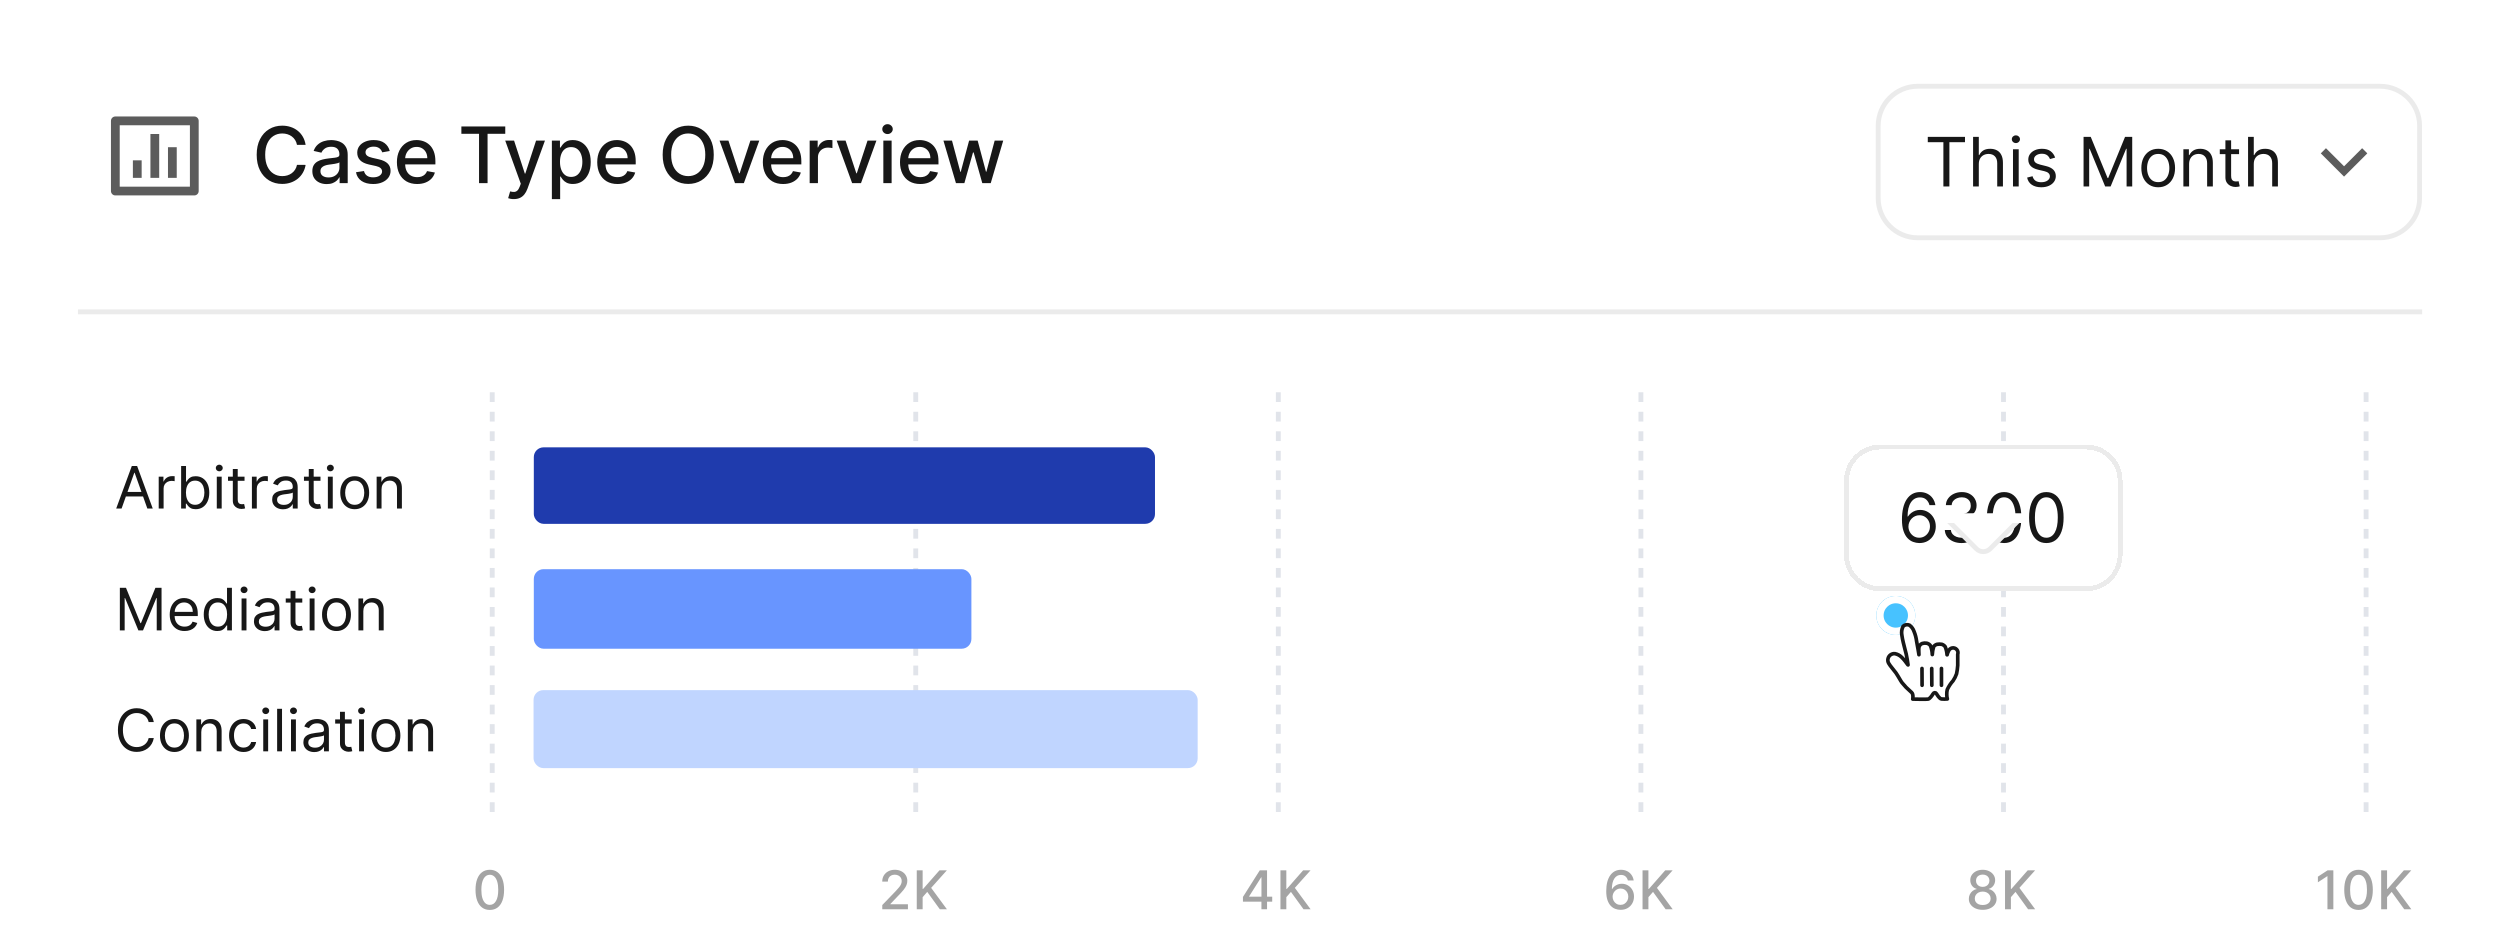 <svg width="817" height="309" viewBox="0 0 817 309" fill="none" xmlns="http://www.w3.org/2000/svg">
<path d="M0 25.483C0 11.409 11.409 0 25.483 0H791.517C805.591 0 817 11.409 817 25.483V283.517C817 297.591 805.591 309 791.517 309H25.483C11.409 309 0 297.591 0 283.517V25.483Z" fill="white"/>
<path d="M37.693 38.066H63.494C63.874 38.066 64.239 38.217 64.508 38.486C64.777 38.755 64.928 39.12 64.928 39.5V62.434C64.928 62.814 64.777 63.179 64.508 63.448C64.239 63.717 63.874 63.867 63.494 63.867H37.693C37.313 63.867 36.948 63.717 36.68 63.448C36.411 63.179 36.26 62.814 36.26 62.434V39.5C36.26 39.12 36.411 38.755 36.68 38.486C36.948 38.217 37.313 38.066 37.693 38.066V38.066ZM39.127 40.933V61.001H62.061V40.933H39.127ZM43.427 52.4H46.294V58.134H43.427V52.4ZM49.16 43.8H52.027V58.134H49.16V43.8ZM54.894 48.1H57.761V58.134H54.894V48.1Z" fill="#5C5C5C"/>
<path d="M99.876 47.347H97.053C96.944 46.744 96.742 46.213 96.446 45.755C96.151 45.296 95.789 44.907 95.361 44.587C94.932 44.268 94.453 44.026 93.922 43.864C93.397 43.701 92.839 43.619 92.248 43.619C91.18 43.619 90.224 43.888 89.379 44.425C88.54 44.962 87.877 45.749 87.388 46.786C86.906 47.824 86.664 49.091 86.664 50.587C86.664 52.095 86.906 53.368 87.388 54.406C87.877 55.444 88.543 56.228 89.388 56.759C90.233 57.29 91.183 57.555 92.239 57.555C92.824 57.555 93.379 57.477 93.904 57.32C94.434 57.157 94.914 56.919 95.342 56.605C95.771 56.291 96.133 55.908 96.428 55.456C96.73 54.997 96.938 54.472 97.053 53.881L99.876 53.89C99.725 54.801 99.433 55.64 98.998 56.406C98.57 57.166 98.018 57.824 97.342 58.379C96.673 58.928 95.906 59.353 95.044 59.654C94.181 59.956 93.24 60.107 92.22 60.107C90.616 60.107 89.186 59.727 87.931 58.967C86.676 58.2 85.687 57.106 84.963 55.682C84.245 54.258 83.886 52.56 83.886 50.587C83.886 48.608 84.248 46.91 84.972 45.492C85.696 44.069 86.685 42.977 87.94 42.217C89.195 41.45 90.622 41.067 92.22 41.067C93.204 41.067 94.121 41.209 94.971 41.493C95.828 41.77 96.597 42.18 97.279 42.723C97.961 43.26 98.525 43.918 98.971 44.696C99.418 45.468 99.719 46.352 99.876 47.347ZM106.77 60.161C105.889 60.161 105.092 59.998 104.381 59.672C103.669 59.341 103.105 58.861 102.688 58.234C102.278 57.606 102.073 56.837 102.073 55.926C102.073 55.142 102.224 54.496 102.525 53.99C102.827 53.483 103.234 53.082 103.747 52.786C104.26 52.49 104.833 52.267 105.466 52.116C106.1 51.966 106.745 51.851 107.403 51.773C108.235 51.676 108.911 51.598 109.43 51.537C109.949 51.471 110.326 51.365 110.561 51.221C110.796 51.076 110.914 50.84 110.914 50.515V50.451C110.914 49.661 110.691 49.049 110.244 48.614C109.804 48.18 109.146 47.963 108.272 47.963C107.361 47.963 106.643 48.165 106.118 48.569C105.599 48.967 105.24 49.411 105.041 49.899L102.498 49.32C102.8 48.476 103.24 47.794 103.819 47.275C104.405 46.75 105.077 46.37 105.837 46.135C106.598 45.894 107.397 45.773 108.235 45.773C108.79 45.773 109.379 45.839 110 45.972C110.627 46.099 111.213 46.334 111.756 46.678C112.305 47.022 112.754 47.513 113.104 48.153C113.454 48.786 113.629 49.61 113.629 50.623V59.853H110.986V57.953H110.878C110.703 58.303 110.44 58.647 110.091 58.985C109.741 59.323 109.291 59.603 108.742 59.826C108.193 60.05 107.536 60.161 106.77 60.161ZM107.358 57.989C108.106 57.989 108.745 57.842 109.276 57.546C109.813 57.25 110.22 56.864 110.498 56.388C110.781 55.905 110.923 55.389 110.923 54.84V53.048C110.827 53.145 110.64 53.236 110.362 53.32C110.091 53.398 109.78 53.468 109.43 53.528C109.08 53.582 108.739 53.634 108.407 53.682C108.076 53.724 107.798 53.76 107.575 53.791C107.05 53.857 106.57 53.968 106.136 54.125C105.708 54.282 105.364 54.508 105.104 54.804C104.851 55.094 104.724 55.48 104.724 55.962C104.724 56.632 104.972 57.139 105.466 57.483C105.961 57.821 106.592 57.989 107.358 57.989ZM127.368 49.347L124.916 49.782C124.813 49.468 124.65 49.169 124.427 48.886C124.21 48.602 123.914 48.37 123.54 48.189C123.166 48.008 122.699 47.918 122.138 47.918C121.371 47.918 120.732 48.09 120.219 48.433C119.706 48.771 119.45 49.209 119.45 49.745C119.45 50.21 119.622 50.584 119.966 50.868C120.31 51.151 120.865 51.383 121.631 51.564L123.839 52.071C125.118 52.367 126.071 52.822 126.698 53.438C127.326 54.053 127.639 54.852 127.639 55.836C127.639 56.668 127.398 57.41 126.916 58.062C126.439 58.707 125.772 59.214 124.916 59.582C124.065 59.95 123.079 60.134 121.957 60.134C120.4 60.134 119.13 59.802 118.147 59.139C117.164 58.469 116.56 57.519 116.337 56.288L118.952 55.89C119.115 56.572 119.45 57.087 119.957 57.437C120.463 57.781 121.124 57.953 121.938 57.953C122.825 57.953 123.534 57.769 124.065 57.401C124.596 57.027 124.861 56.572 124.861 56.035C124.861 55.6 124.698 55.235 124.373 54.94C124.053 54.644 123.561 54.421 122.898 54.27L120.545 53.754C119.248 53.459 118.289 52.988 117.667 52.343C117.052 51.697 116.744 50.88 116.744 49.89C116.744 49.07 116.973 48.352 117.432 47.737C117.89 47.121 118.524 46.642 119.332 46.298C120.141 45.948 121.067 45.773 122.11 45.773C123.613 45.773 124.795 46.099 125.658 46.75C126.52 47.396 127.09 48.261 127.368 49.347ZM136.325 60.134C134.955 60.134 133.776 59.842 132.786 59.256C131.803 58.665 131.043 57.836 130.506 56.768C129.975 55.694 129.71 54.436 129.71 52.994C129.71 51.571 129.975 50.316 130.506 49.23C131.043 48.144 131.791 47.296 132.75 46.687C133.715 46.078 134.844 45.773 136.135 45.773C136.919 45.773 137.679 45.903 138.415 46.162C139.151 46.422 139.812 46.829 140.397 47.384C140.982 47.939 141.444 48.66 141.781 49.547C142.119 50.427 142.288 51.498 142.288 52.759V53.718H131.239V51.691H139.637C139.637 50.979 139.492 50.349 139.202 49.8C138.913 49.245 138.506 48.807 137.981 48.488C137.462 48.168 136.853 48.008 136.153 48.008C135.393 48.008 134.729 48.195 134.162 48.569C133.601 48.937 133.166 49.42 132.859 50.017C132.557 50.608 132.406 51.251 132.406 51.944V53.528C132.406 54.457 132.569 55.248 132.895 55.899C133.227 56.551 133.688 57.048 134.28 57.392C134.871 57.73 135.562 57.899 136.352 57.899C136.865 57.899 137.332 57.827 137.754 57.682C138.177 57.531 138.542 57.308 138.849 57.012C139.157 56.717 139.392 56.352 139.555 55.917L142.116 56.379C141.911 57.133 141.543 57.793 141.012 58.36C140.487 58.921 139.827 59.359 139.03 59.672C138.24 59.98 137.338 60.134 136.325 60.134ZM150.777 43.728V41.321H165.12V43.728H159.337V59.853H156.55V43.728H150.777ZM167.909 65.066C167.505 65.066 167.137 65.033 166.805 64.966C166.474 64.906 166.226 64.84 166.063 64.767L166.715 62.55C167.21 62.683 167.65 62.74 168.036 62.722C168.422 62.704 168.763 62.559 169.059 62.288C169.36 62.016 169.626 61.573 169.855 60.958L170.19 60.035L165.104 45.954H168L171.52 56.741H171.665L175.185 45.954H178.09L172.362 61.709C172.096 62.432 171.758 63.045 171.348 63.546C170.938 64.052 170.449 64.432 169.882 64.686C169.315 64.939 168.657 65.066 167.909 65.066ZM180.352 65.066V45.954H182.995V48.207H183.221C183.378 47.918 183.604 47.583 183.9 47.203C184.195 46.823 184.605 46.491 185.13 46.207C185.655 45.918 186.349 45.773 187.212 45.773C188.334 45.773 189.335 46.056 190.216 46.624C191.097 47.191 191.787 48.008 192.288 49.076C192.795 50.144 193.048 51.429 193.048 52.931C193.048 54.433 192.798 55.721 192.297 56.795C191.796 57.863 191.109 58.686 190.234 59.265C189.359 59.838 188.361 60.125 187.239 60.125C186.394 60.125 185.703 59.983 185.166 59.7C184.636 59.416 184.219 59.084 183.918 58.704C183.616 58.324 183.384 57.986 183.221 57.691H183.058V65.066H180.352ZM183.004 52.904C183.004 53.881 183.145 54.738 183.429 55.474C183.712 56.21 184.123 56.786 184.66 57.202C185.197 57.612 185.854 57.817 186.632 57.817C187.441 57.817 188.116 57.603 188.659 57.175C189.202 56.741 189.613 56.152 189.89 55.41C190.174 54.668 190.315 53.833 190.315 52.904C190.315 51.987 190.177 51.163 189.899 50.433C189.628 49.703 189.217 49.127 188.668 48.705C188.125 48.283 187.447 48.071 186.632 48.071C185.848 48.071 185.185 48.273 184.642 48.678C184.105 49.082 183.697 49.646 183.42 50.37C183.142 51.094 183.004 51.938 183.004 52.904ZM201.79 60.134C200.421 60.134 199.241 59.842 198.252 59.256C197.268 58.665 196.508 57.836 195.971 56.768C195.441 55.694 195.175 54.436 195.175 52.994C195.175 51.571 195.441 50.316 195.971 49.23C196.508 48.144 197.256 47.296 198.216 46.687C199.181 46.078 200.309 45.773 201.6 45.773C202.384 45.773 203.144 45.903 203.88 46.162C204.616 46.422 205.277 46.829 205.862 47.384C206.447 47.939 206.909 48.66 207.247 49.547C207.585 50.427 207.753 51.498 207.753 52.759V53.718H196.704V51.691H205.102C205.102 50.979 204.957 50.349 204.668 49.8C204.378 49.245 203.971 48.807 203.446 48.488C202.927 48.168 202.318 48.008 201.618 48.008C200.858 48.008 200.194 48.195 199.627 48.569C199.066 48.937 198.632 49.42 198.324 50.017C198.023 50.608 197.872 51.251 197.872 51.944V53.528C197.872 54.457 198.035 55.248 198.36 55.899C198.692 56.551 199.154 57.048 199.745 57.392C200.336 57.73 201.027 57.899 201.817 57.899C202.33 57.899 202.798 57.827 203.22 57.682C203.642 57.531 204.007 57.308 204.315 57.012C204.622 56.717 204.858 56.352 205.021 55.917L207.582 56.379C207.376 57.133 207.008 57.793 206.478 58.36C205.953 58.921 205.292 59.359 204.496 59.672C203.705 59.98 202.804 60.134 201.79 60.134ZM233.255 50.587C233.255 52.566 232.893 54.267 232.169 55.691C231.445 57.109 230.452 58.2 229.191 58.967C227.937 59.727 226.51 60.107 224.911 60.107C223.306 60.107 221.874 59.727 220.613 58.967C219.358 58.2 218.369 57.106 217.645 55.682C216.921 54.258 216.559 52.56 216.559 50.587C216.559 48.608 216.921 46.91 217.645 45.492C218.369 44.069 219.358 42.977 220.613 42.217C221.874 41.45 223.306 41.067 224.911 41.067C226.51 41.067 227.937 41.45 229.191 42.217C230.452 42.977 231.445 44.069 232.169 45.492C232.893 46.91 233.255 48.608 233.255 50.587ZM230.486 50.587C230.486 49.079 230.241 47.809 229.753 46.777C229.27 45.74 228.606 44.956 227.762 44.425C226.923 43.888 225.973 43.619 224.911 43.619C223.843 43.619 222.89 43.888 222.052 44.425C221.213 44.956 220.549 45.74 220.061 46.777C219.578 47.809 219.337 49.079 219.337 50.587C219.337 52.095 219.578 53.368 220.061 54.406C220.549 55.438 221.213 56.222 222.052 56.759C222.89 57.29 223.843 57.555 224.911 57.555C225.973 57.555 226.923 57.29 227.762 56.759C228.606 56.222 229.27 55.438 229.753 54.406C230.241 53.368 230.486 52.095 230.486 50.587ZM248.134 45.954L243.094 59.853H240.198L235.148 45.954H238.053L241.573 56.65H241.718L245.229 45.954H248.134ZM255.914 60.134C254.545 60.134 253.365 59.842 252.376 59.256C251.393 58.665 250.633 57.836 250.096 56.768C249.565 55.694 249.299 54.436 249.299 52.994C249.299 51.571 249.565 50.316 250.096 49.23C250.633 48.144 251.381 47.296 252.34 46.687C253.305 46.078 254.433 45.773 255.724 45.773C256.508 45.773 257.269 45.903 258.005 46.162C258.741 46.422 259.401 46.829 259.986 47.384C260.572 47.939 261.033 48.66 261.371 49.547C261.709 50.427 261.878 51.498 261.878 52.759V53.718H250.829V51.691H259.226C259.226 50.979 259.081 50.349 258.792 49.8C258.502 49.245 258.095 48.807 257.57 48.488C257.051 48.168 256.442 48.008 255.742 48.008C254.982 48.008 254.319 48.195 253.751 48.569C253.19 48.937 252.756 49.42 252.448 50.017C252.147 50.608 251.996 51.251 251.996 51.944V53.528C251.996 54.457 252.159 55.248 252.485 55.899C252.816 56.551 253.278 57.048 253.869 57.392C254.46 57.73 255.151 57.899 255.941 57.899C256.454 57.899 256.922 57.827 257.344 57.682C257.766 57.531 258.131 57.308 258.439 57.012C258.747 56.717 258.982 56.352 259.145 55.917L261.706 56.379C261.501 57.133 261.133 57.793 260.602 58.36C260.077 58.921 259.416 59.359 258.62 59.672C257.83 59.98 256.928 60.134 255.914 60.134ZM264.599 59.853V45.954H267.215V48.162H267.359C267.613 47.414 268.059 46.826 268.699 46.397C269.344 45.963 270.074 45.746 270.889 45.746C271.058 45.746 271.257 45.752 271.486 45.764C271.721 45.776 271.905 45.791 272.038 45.809V48.397C271.929 48.367 271.736 48.334 271.459 48.298C271.181 48.255 270.904 48.234 270.626 48.234C269.987 48.234 269.417 48.37 268.916 48.642C268.421 48.907 268.029 49.278 267.74 49.755C267.45 50.225 267.305 50.762 267.305 51.365V59.853H264.599ZM286.413 45.954L281.372 59.853H278.477L273.427 45.954H276.332L279.852 56.65H279.997L283.508 45.954H286.413ZM288.675 59.853V45.954H291.381V59.853H288.675ZM290.042 43.809C289.571 43.809 289.167 43.652 288.829 43.339C288.497 43.019 288.331 42.639 288.331 42.199C288.331 41.752 288.497 41.372 288.829 41.058C289.167 40.739 289.571 40.579 290.042 40.579C290.512 40.579 290.913 40.739 291.245 41.058C291.583 41.372 291.752 41.752 291.752 42.199C291.752 42.639 291.583 43.019 291.245 43.339C290.913 43.652 290.512 43.809 290.042 43.809ZM300.731 60.134C299.362 60.134 298.182 59.842 297.193 59.256C296.21 58.665 295.45 57.836 294.913 56.768C294.382 55.694 294.116 54.436 294.116 52.994C294.116 51.571 294.382 50.316 294.913 49.23C295.45 48.144 296.198 47.296 297.157 46.687C298.122 46.078 299.25 45.773 300.541 45.773C301.326 45.773 302.086 45.903 302.822 46.162C303.558 46.422 304.218 46.829 304.803 47.384C305.389 47.939 305.85 48.66 306.188 49.547C306.526 50.427 306.695 51.498 306.695 52.759V53.718H295.646V51.691H304.043C304.043 50.979 303.899 50.349 303.609 49.8C303.319 49.245 302.912 48.807 302.387 48.488C301.869 48.168 301.259 48.008 300.559 48.008C299.799 48.008 299.136 48.195 298.569 48.569C298.008 48.937 297.573 49.42 297.265 50.017C296.964 50.608 296.813 51.251 296.813 51.944V53.528C296.813 54.457 296.976 55.248 297.302 55.899C297.633 56.551 298.095 57.048 298.686 57.392C299.277 57.73 299.968 57.899 300.758 57.899C301.271 57.899 301.739 57.827 302.161 57.682C302.583 57.531 302.948 57.308 303.256 57.012C303.564 56.717 303.799 56.352 303.962 55.917L306.523 56.379C306.318 57.133 305.95 57.793 305.419 58.36C304.894 58.921 304.233 59.359 303.437 59.672C302.647 59.98 301.745 60.134 300.731 60.134ZM312.405 59.853L308.315 45.954H311.111L313.835 56.161H313.971L316.703 45.954H319.5L322.214 56.116H322.35L325.056 45.954H327.852L323.771 59.853H321.011L318.187 49.818H317.979L315.156 59.853H312.405Z" fill="#171717"/>
<g filter="url(#filter0_d_2135_5068)">
<path d="M612.996 39.513C612.996 31.938 619.137 25.797 626.712 25.797H777.801C785.376 25.797 791.517 31.938 791.517 39.513V63.193C791.517 70.768 785.376 76.909 777.801 76.909H626.712C619.137 76.909 612.996 70.768 612.996 63.193V39.513Z" fill="white"/>
<path d="M626.712 26.593H777.801C784.936 26.593 790.721 32.377 790.721 39.513V63.192C790.721 70.328 784.936 76.112 777.801 76.112H626.712C619.577 76.112 613.792 70.328 613.792 63.192V39.513C613.792 32.377 619.577 26.593 626.712 26.593Z" stroke="#EBEBEB" stroke-width="1.593"/>
<path d="M629.999 44.879V43.137H642.161V44.879H637.062V59.353H635.098V44.879H629.999ZM646.673 52.037V59.353H644.804V43.137H646.673V49.092H646.831C647.116 48.464 647.544 47.965 648.114 47.595C648.689 47.22 649.455 47.033 650.41 47.033C651.239 47.033 651.965 47.199 652.588 47.532C653.211 47.859 653.694 48.363 654.037 49.044C654.385 49.72 654.559 50.58 654.559 51.626V59.353H652.691V51.752C652.691 50.786 652.44 50.039 651.939 49.511C651.442 48.978 650.753 48.712 649.872 48.712C649.26 48.712 648.711 48.841 648.225 49.1C647.745 49.358 647.365 49.736 647.085 50.232C646.81 50.728 646.673 51.33 646.673 52.037ZM657.844 59.353V47.191H659.713V59.353H657.844ZM658.794 45.164C658.43 45.164 658.116 45.04 657.852 44.792C657.594 44.544 657.464 44.246 657.464 43.898C657.464 43.549 657.594 43.251 657.852 43.003C658.116 42.755 658.43 42.631 658.794 42.631C659.159 42.631 659.47 42.755 659.729 43.003C659.993 43.251 660.125 43.549 660.125 43.898C660.125 44.246 659.993 44.544 659.729 44.792C659.47 45.04 659.159 45.164 658.794 45.164ZM671.617 49.915L669.938 50.39C669.832 50.111 669.677 49.839 669.471 49.575C669.27 49.306 668.996 49.084 668.647 48.91C668.299 48.735 667.853 48.648 667.309 48.648C666.565 48.648 665.945 48.82 665.448 49.163C664.957 49.501 664.712 49.931 664.712 50.454C664.712 50.918 664.881 51.285 665.219 51.554C665.557 51.823 666.084 52.048 666.802 52.227L668.608 52.671C669.695 52.935 670.505 53.338 671.039 53.882C671.572 54.421 671.838 55.115 671.838 55.965C671.838 56.661 671.638 57.284 671.236 57.833C670.841 58.382 670.286 58.815 669.574 59.132C668.861 59.449 668.032 59.607 667.087 59.607C665.847 59.607 664.82 59.338 664.007 58.799C663.194 58.261 662.68 57.474 662.463 56.44L664.237 55.996C664.406 56.651 664.725 57.142 665.195 57.469C665.67 57.796 666.29 57.96 667.056 57.96C667.927 57.96 668.618 57.775 669.13 57.406C669.648 57.031 669.906 56.582 669.906 56.06C669.906 55.637 669.758 55.284 669.463 54.999C669.167 54.708 668.713 54.492 668.101 54.349L666.074 53.874C664.96 53.61 664.142 53.201 663.619 52.647C663.102 52.087 662.843 51.388 662.843 50.549C662.843 49.862 663.036 49.255 663.421 48.727C663.812 48.2 664.342 47.785 665.013 47.484C665.689 47.184 666.454 47.033 667.309 47.033C668.513 47.033 669.458 47.297 670.144 47.825C670.835 48.353 671.326 49.05 671.617 49.915ZM680.908 43.137H683.252L688.763 56.598H688.953L694.464 43.137H696.808V59.353H694.971V47.033H694.812L689.745 59.353H687.971L682.903 47.033H682.745V59.353H680.908V43.137ZM705.299 59.607C704.201 59.607 703.237 59.346 702.408 58.823C701.585 58.3 700.941 57.569 700.476 56.63C700.017 55.69 699.788 54.592 699.788 53.336C699.788 52.069 700.017 50.963 700.476 50.018C700.941 49.073 701.585 48.34 702.408 47.817C703.237 47.294 704.201 47.033 705.299 47.033C706.396 47.033 707.357 47.294 708.181 47.817C709.009 48.34 709.653 49.073 710.113 50.018C710.577 50.963 710.809 52.069 710.809 53.336C710.809 54.592 710.577 55.69 710.113 56.63C709.653 57.569 709.009 58.3 708.181 58.823C707.357 59.346 706.396 59.607 705.299 59.607ZM705.299 57.928C706.133 57.928 706.819 57.715 707.357 57.287C707.896 56.859 708.294 56.297 708.553 55.6C708.811 54.904 708.941 54.149 708.941 53.336C708.941 52.523 708.811 51.765 708.553 51.063C708.294 50.361 707.896 49.794 707.357 49.361C706.819 48.928 706.133 48.712 705.299 48.712C704.464 48.712 703.778 48.928 703.24 49.361C702.701 49.794 702.303 50.361 702.044 51.063C701.786 51.765 701.656 52.523 701.656 53.336C701.656 54.149 701.786 54.904 702.044 55.6C702.303 56.297 702.701 56.859 703.24 57.287C703.778 57.715 704.464 57.928 705.299 57.928ZM715.397 52.037V59.353H713.528V47.191H715.333V49.092H715.492C715.777 48.474 716.21 47.978 716.79 47.603C717.371 47.223 718.121 47.033 719.039 47.033C719.863 47.033 720.583 47.202 721.201 47.54C721.818 47.872 722.299 48.379 722.642 49.06C722.985 49.736 723.157 50.591 723.157 51.626V59.353H721.288V51.752C721.288 50.797 721.04 50.052 720.544 49.519C720.047 48.981 719.366 48.712 718.501 48.712C717.904 48.712 717.371 48.841 716.901 49.1C716.437 49.358 716.07 49.736 715.801 50.232C715.531 50.728 715.397 51.33 715.397 52.037ZM731.727 47.191V48.775H725.424V47.191H731.727ZM727.261 44.278H729.13V55.87C729.13 56.397 729.206 56.793 729.359 57.057C729.518 57.316 729.718 57.49 729.961 57.58C730.209 57.664 730.47 57.707 730.745 57.707C730.951 57.707 731.12 57.696 731.252 57.675C731.384 57.648 731.489 57.627 731.568 57.611L731.948 59.29C731.822 59.338 731.645 59.385 731.418 59.433C731.191 59.486 730.903 59.512 730.555 59.512C730.027 59.512 729.51 59.398 729.003 59.171C728.501 58.944 728.084 58.599 727.752 58.134C727.425 57.67 727.261 57.084 727.261 56.376V44.278ZM736.534 52.037V59.353H734.665V43.137H736.534V49.092H736.692C736.977 48.464 737.405 47.965 737.975 47.595C738.55 47.22 739.316 47.033 740.271 47.033C741.1 47.033 741.826 47.199 742.449 47.532C743.071 47.859 743.554 48.363 743.898 49.044C744.246 49.72 744.42 50.58 744.42 51.626V59.353H742.551V51.752C742.551 50.786 742.301 50.039 741.799 49.511C741.303 48.978 740.614 48.712 739.733 48.712C739.12 48.712 738.571 48.841 738.086 49.1C737.605 49.358 737.225 49.736 736.946 50.232C736.671 50.728 736.534 51.33 736.534 52.037Z" fill="#171717"/>
<path d="M766.033 52.751L771.946 46.838L773.635 48.527L766.033 56.129L758.432 48.527L760.121 46.838L766.033 52.751Z" fill="#5C5C5C"/>
</g>
<line x1="25.482" y1="101.911" x2="791.553" y2="101.911" stroke="#EBEBEB" stroke-width="1.593"/>
<line x1="160.859" y1="128.189" x2="160.859" y2="268.417" stroke="#E1E4EA" stroke-width="1.593" stroke-dasharray="3.19 3.19"/>
<path d="M160.07 297.37C159.087 297.366 158.247 297.106 157.551 296.592C156.854 296.078 156.321 295.329 155.952 294.346C155.583 293.363 155.398 292.179 155.398 290.794C155.398 289.413 155.583 288.233 155.952 287.254C156.325 286.275 156.86 285.528 157.557 285.014C158.258 284.5 159.096 284.243 160.07 284.243C161.045 284.243 161.881 284.502 162.577 285.02C163.274 285.535 163.807 286.281 164.176 287.26C164.55 288.235 164.736 289.413 164.736 290.794C164.736 292.183 164.552 293.369 164.182 294.352C163.813 295.331 163.28 296.08 162.584 296.598C161.887 297.113 161.049 297.37 160.07 297.37ZM160.07 295.709C160.933 295.709 161.607 295.288 162.092 294.446C162.582 293.604 162.826 292.386 162.826 290.794C162.826 289.736 162.714 288.842 162.49 288.112C162.27 287.378 161.953 286.822 161.538 286.445C161.128 286.063 160.638 285.873 160.07 285.873C159.212 285.873 158.538 286.296 158.048 287.142C157.559 287.988 157.312 289.205 157.308 290.794C157.308 291.856 157.418 292.753 157.638 293.488C157.862 294.218 158.179 294.771 158.59 295.149C159 295.522 159.494 295.709 160.07 295.709Z" fill="#A4A4A4"/>
<line x1="299.261" y1="128.189" x2="299.261" y2="268.417" stroke="#E1E4EA" stroke-width="1.593" stroke-dasharray="3.19 3.19"/>
<path d="M288.327 297.158V295.765L292.638 291.298C293.099 290.812 293.478 290.387 293.777 290.022C294.079 289.653 294.305 289.303 294.455 288.971C294.604 288.639 294.679 288.287 294.679 287.913C294.679 287.49 294.579 287.125 294.38 286.818C294.181 286.507 293.909 286.269 293.565 286.103C293.221 285.933 292.833 285.848 292.402 285.848C291.946 285.848 291.547 285.941 291.207 286.128C290.867 286.314 290.606 286.578 290.423 286.918C290.241 287.258 290.15 287.656 290.15 288.112H288.314C288.314 287.337 288.493 286.659 288.849 286.078C289.206 285.497 289.695 285.047 290.318 284.728C290.94 284.404 291.647 284.243 292.439 284.243C293.24 284.243 293.945 284.402 294.554 284.722C295.168 285.037 295.647 285.468 295.991 286.016C296.336 286.559 296.508 287.173 296.508 287.857C296.508 288.33 296.419 288.793 296.24 289.245C296.066 289.697 295.761 290.201 295.326 290.756C294.89 291.308 294.285 291.978 293.509 292.766L290.977 295.416V295.51H296.713V297.158H288.327ZM299.596 297.158V284.417H301.518V290.501H301.674L307.018 284.417H309.438L304.299 290.153L309.456 297.158H307.142L303.024 291.466L301.518 293.195V297.158H299.596Z" fill="#A4A4A4"/>
<line x1="417.755" y1="128.189" x2="417.755" y2="268.417" stroke="#E1E4EA" stroke-width="1.593" stroke-dasharray="3.19 3.19"/>
<path d="M406.194 294.67V293.114L411.7 284.417H412.926V286.706H412.148L408.21 292.94V293.04H415.756V294.67H406.194ZM412.235 297.158V294.197L412.247 293.488V284.417H414.07V297.158H412.235ZM418.449 297.158V284.417H420.371V290.501H420.527L425.871 284.417H428.291L423.152 290.153L428.31 297.158H425.996L421.877 291.466L420.371 293.195V297.158H418.449Z" fill="#A4A4A4"/>
<line x1="536.249" y1="128.189" x2="536.249" y2="268.417" stroke="#E1E4EA" stroke-width="1.593" stroke-dasharray="3.19 3.19"/>
<path d="M529.567 297.332C528.998 297.324 528.438 297.22 527.887 297.021C527.339 296.822 526.842 296.49 526.394 296.026C525.946 295.561 525.587 294.937 525.317 294.153C525.052 293.369 524.919 292.391 524.919 291.217C524.919 290.105 525.029 289.118 525.249 288.255C525.473 287.393 525.794 286.665 526.213 286.072C526.632 285.475 527.138 285.02 527.731 284.709C528.324 284.398 528.99 284.243 529.728 284.243C530.487 284.243 531.161 284.392 531.75 284.691C532.339 284.989 532.816 285.402 533.181 285.929C533.55 286.455 533.785 287.055 533.884 287.727H531.987C531.858 287.196 531.603 286.762 531.221 286.426C530.84 286.09 530.342 285.922 529.728 285.922C528.795 285.922 528.067 286.329 527.545 287.142C527.026 287.955 526.765 289.085 526.761 290.532H526.854C527.074 290.172 527.343 289.865 527.663 289.612C527.986 289.355 528.347 289.158 528.745 289.021C529.148 288.88 529.571 288.809 530.015 288.809C530.753 288.809 531.421 288.99 532.018 289.35C532.619 289.707 533.098 290.201 533.455 290.831C533.812 291.462 533.99 292.183 533.99 292.996C533.99 293.809 533.805 294.545 533.436 295.205C533.071 295.864 532.557 296.387 531.893 296.772C531.23 297.154 530.454 297.341 529.567 297.332ZM529.56 295.715C530.05 295.715 530.487 295.595 530.873 295.354C531.259 295.113 531.564 294.79 531.788 294.383C532.012 293.977 532.124 293.523 532.124 293.021C532.124 292.532 532.014 292.086 531.794 291.683C531.578 291.281 531.28 290.962 530.898 290.725C530.521 290.489 530.089 290.371 529.604 290.371C529.235 290.371 528.893 290.441 528.577 290.582C528.266 290.723 527.993 290.918 527.756 291.167C527.52 291.416 527.333 291.702 527.196 292.026C527.064 292.345 526.997 292.683 526.997 293.04C526.997 293.517 527.107 293.958 527.327 294.365C527.551 294.771 527.856 295.099 528.241 295.348C528.631 295.593 529.071 295.715 529.56 295.715ZM536.781 297.158V284.417H538.703V290.501H538.859L544.203 284.417H546.623L541.484 290.153L546.641 297.158H544.327L540.209 291.466L538.703 293.195V297.158H536.781Z" fill="#A4A4A4"/>
<line x1="654.744" y1="128.189" x2="654.744" y2="268.417" stroke="#E1E4EA" stroke-width="1.593" stroke-dasharray="3.19 3.19"/>
<path d="M647.952 297.332C647.06 297.332 646.272 297.179 645.588 296.872C644.908 296.565 644.375 296.142 643.989 295.603C643.603 295.064 643.412 294.45 643.416 293.761C643.412 293.222 643.522 292.727 643.746 292.274C643.974 291.818 644.283 291.439 644.673 291.136C645.063 290.829 645.499 290.634 645.98 290.551V290.476C645.345 290.323 644.837 289.983 644.455 289.456C644.074 288.929 643.885 288.324 643.889 287.64C643.885 286.988 644.057 286.408 644.406 285.898C644.758 285.383 645.241 284.979 645.855 284.684C646.469 284.39 647.168 284.243 647.952 284.243C648.727 284.243 649.42 284.392 650.03 284.691C650.644 284.985 651.127 285.39 651.479 285.904C651.832 286.414 652.01 286.993 652.014 287.64C652.01 288.324 651.815 288.929 651.43 289.456C651.044 289.983 650.542 290.323 649.924 290.476V290.551C650.401 290.634 650.83 290.829 651.212 291.136C651.598 291.439 651.904 291.818 652.133 292.274C652.365 292.727 652.483 293.222 652.487 293.761C652.483 294.45 652.288 295.064 651.902 295.603C651.517 296.142 650.982 296.565 650.297 296.872C649.617 297.179 648.835 297.332 647.952 297.332ZM647.952 295.758C648.479 295.758 648.935 295.671 649.321 295.497C649.706 295.319 650.005 295.072 650.216 294.757C650.428 294.437 650.536 294.064 650.54 293.637C650.536 293.193 650.42 292.801 650.192 292.461C649.968 292.121 649.663 291.853 649.277 291.659C648.891 291.464 648.45 291.366 647.952 291.366C647.45 291.366 647.004 291.464 646.614 291.659C646.224 291.853 645.917 292.121 645.694 292.461C645.47 292.801 645.36 293.193 645.364 293.637C645.36 294.064 645.461 294.437 645.669 294.757C645.88 295.072 646.181 295.319 646.571 295.497C646.961 295.671 647.421 295.758 647.952 295.758ZM647.952 289.829C648.375 289.829 648.75 289.744 649.078 289.574C649.406 289.404 649.663 289.168 649.849 288.865C650.04 288.562 650.138 288.208 650.142 287.801C650.138 287.403 650.042 287.055 649.856 286.756C649.673 286.458 649.418 286.227 649.09 286.066C648.763 285.9 648.383 285.817 647.952 285.817C647.512 285.817 647.126 285.9 646.795 286.066C646.467 286.227 646.212 286.458 646.029 286.756C645.847 287.055 645.758 287.403 645.762 287.801C645.758 288.208 645.849 288.562 646.036 288.865C646.222 289.168 646.479 289.404 646.807 289.574C647.139 289.744 647.521 289.829 647.952 289.829ZM655.241 297.158V284.417H657.163V290.501H657.319L662.663 284.417H665.083L659.944 290.153L665.101 297.158H662.787L658.669 291.466L657.163 293.195V297.158H655.241Z" fill="#A4A4A4"/>
<line x1="773.238" y1="128.189" x2="773.238" y2="268.417" stroke="#E1E4EA" stroke-width="1.593" stroke-dasharray="3.19 3.19"/>
<path d="M762.54 284.417V297.158H760.611V286.346H760.536L757.488 288.336V286.495L760.667 284.417H762.54ZM770.772 297.37C769.789 297.366 768.95 297.106 768.253 296.592C767.556 296.078 767.023 295.329 766.654 294.346C766.285 293.363 766.1 292.179 766.1 290.794C766.1 289.413 766.285 288.233 766.654 287.254C767.027 286.275 767.562 285.528 768.259 285.014C768.96 284.5 769.798 284.243 770.772 284.243C771.747 284.243 772.583 284.502 773.28 285.02C773.976 285.535 774.509 286.281 774.878 287.26C775.252 288.235 775.438 289.413 775.438 290.794C775.438 292.183 775.254 293.369 774.885 294.352C774.516 295.331 773.983 296.08 773.286 296.598C772.589 297.113 771.751 297.37 770.772 297.37ZM770.772 295.709C771.635 295.709 772.309 295.288 772.794 294.446C773.284 293.604 773.528 292.386 773.528 290.794C773.528 289.736 773.416 288.842 773.192 288.112C772.973 287.378 772.655 286.822 772.241 286.445C771.83 286.063 771.341 285.873 770.772 285.873C769.914 285.873 769.24 286.296 768.75 287.142C768.261 287.988 768.014 289.205 768.01 290.794C768.01 291.856 768.12 292.753 768.34 293.488C768.564 294.218 768.881 294.771 769.292 295.149C769.702 295.522 770.196 295.709 770.772 295.709ZM778.17 297.158V284.417H780.092V290.501H780.248L785.592 284.417H788.012L782.873 290.153L788.031 297.158H785.716L781.598 291.466L780.092 293.195V297.158H778.17Z" fill="#A4A4A4"/>
<path d="M39.736 166.189H37.971L43.075 152.29H44.812L49.916 166.189H48.151L43.998 154.489H43.889L39.736 166.189ZM40.387 160.76H47.5V162.253H40.387V160.76ZM51.864 166.189V155.765H53.411V157.339H53.52C53.71 156.824 54.054 156.405 54.551 156.084C55.049 155.762 55.61 155.602 56.235 155.602C56.352 155.602 56.499 155.604 56.676 155.609C56.852 155.613 56.986 155.62 57.076 155.629V157.258C57.022 157.244 56.898 157.224 56.703 157.197C56.513 157.165 56.312 157.149 56.099 157.149C55.592 157.149 55.14 157.256 54.742 157.468C54.348 157.676 54.036 157.966 53.805 158.337C53.579 158.703 53.466 159.122 53.466 159.593V166.189H51.864ZM59.192 166.189V152.29H60.794V157.421H60.929C61.047 157.24 61.21 157.009 61.418 156.729C61.631 156.443 61.934 156.19 62.328 155.968C62.726 155.742 63.264 155.629 63.943 155.629C64.821 155.629 65.594 155.848 66.264 156.287C66.934 156.726 67.456 157.348 67.832 158.154C68.207 158.959 68.395 159.909 68.395 161.004C68.395 162.108 68.207 163.065 67.832 163.875C67.456 164.68 66.936 165.305 66.271 165.748C65.606 166.187 64.839 166.407 63.97 166.407C63.3 166.407 62.764 166.296 62.361 166.074C61.959 165.848 61.649 165.592 61.432 165.307C61.215 165.018 61.047 164.778 60.929 164.588H60.739V166.189H59.192ZM60.767 160.977C60.767 161.764 60.882 162.459 61.113 163.061C61.343 163.658 61.681 164.126 62.124 164.466C62.567 164.8 63.11 164.968 63.753 164.968C64.422 164.968 64.981 164.791 65.429 164.438C65.882 164.081 66.221 163.601 66.447 163C66.678 162.393 66.793 161.719 66.793 160.977C66.793 160.244 66.68 159.584 66.454 158.995C66.232 158.403 65.895 157.934 65.443 157.59C64.995 157.242 64.431 157.068 63.753 157.068C63.101 157.068 62.554 157.233 62.11 157.563C61.667 157.889 61.332 158.346 61.106 158.934C60.88 159.518 60.767 160.199 60.767 160.977ZM70.845 166.189V155.765H72.447V166.189H70.845ZM71.66 154.027C71.347 154.027 71.078 153.921 70.852 153.708C70.63 153.496 70.519 153.24 70.519 152.941C70.519 152.643 70.63 152.387 70.852 152.174C71.078 151.962 71.347 151.855 71.66 151.855C71.972 151.855 72.239 151.962 72.46 152.174C72.687 152.387 72.8 152.643 72.8 152.941C72.8 153.24 72.687 153.496 72.46 153.708C72.239 153.921 71.972 154.027 71.66 154.027ZM79.914 155.765V157.122H74.512V155.765H79.914ZM76.086 153.267H77.688V163.203C77.688 163.656 77.754 163.995 77.885 164.221C78.021 164.443 78.193 164.592 78.401 164.669C78.613 164.742 78.837 164.778 79.073 164.778C79.249 164.778 79.394 164.769 79.507 164.751C79.62 164.728 79.711 164.71 79.778 164.696L80.104 166.135C79.996 166.176 79.844 166.217 79.65 166.257C79.455 166.303 79.208 166.325 78.91 166.325C78.457 166.325 78.014 166.228 77.579 166.033C77.15 165.839 76.792 165.542 76.507 165.144C76.227 164.746 76.086 164.244 76.086 163.638V153.267ZM82.323 166.189V155.765H83.871V157.339H83.98C84.17 156.824 84.513 156.405 85.011 156.084C85.509 155.762 86.07 155.602 86.694 155.602C86.812 155.602 86.959 155.604 87.135 155.609C87.312 155.613 87.445 155.62 87.536 155.629V157.258C87.482 157.244 87.357 157.224 87.163 157.197C86.973 157.165 86.771 157.149 86.559 157.149C86.052 157.149 85.599 157.256 85.201 157.468C84.808 157.676 84.495 157.966 84.265 158.337C84.038 158.703 83.925 159.122 83.925 159.593V166.189H82.323ZM92.502 166.434C91.842 166.434 91.242 166.309 90.704 166.061C90.165 165.807 89.738 165.443 89.421 164.968C89.104 164.488 88.946 163.909 88.946 163.23C88.946 162.633 89.064 162.149 89.299 161.778C89.534 161.402 89.849 161.108 90.242 160.896C90.636 160.683 91.07 160.525 91.545 160.421C92.025 160.312 92.507 160.226 92.991 160.163C93.624 160.081 94.138 160.02 94.531 159.979C94.93 159.934 95.219 159.86 95.4 159.755C95.586 159.651 95.678 159.47 95.678 159.213V159.158C95.678 158.489 95.495 157.968 95.129 157.597C94.767 157.226 94.217 157.041 93.48 157.041C92.715 157.041 92.115 157.208 91.681 157.543C91.247 157.878 90.941 158.235 90.765 158.615L89.245 158.072C89.516 157.439 89.878 156.946 90.33 156.593C90.787 156.235 91.285 155.986 91.823 155.846C92.367 155.701 92.9 155.629 93.425 155.629C93.76 155.629 94.145 155.67 94.579 155.751C95.018 155.828 95.441 155.989 95.848 156.233C96.26 156.477 96.602 156.846 96.873 157.339C97.144 157.833 97.28 158.493 97.28 159.321V166.189H95.678V164.778H95.597C95.488 165.004 95.308 165.246 95.054 165.504C94.801 165.762 94.464 165.981 94.043 166.162C93.622 166.343 93.109 166.434 92.502 166.434ZM92.746 164.995C93.38 164.995 93.914 164.871 94.348 164.622C94.787 164.373 95.117 164.052 95.339 163.658C95.565 163.264 95.678 162.85 95.678 162.416V160.95C95.611 161.031 95.461 161.106 95.231 161.174C95.004 161.237 94.742 161.294 94.443 161.344C94.149 161.389 93.862 161.43 93.581 161.466C93.305 161.497 93.081 161.525 92.909 161.547C92.493 161.602 92.104 161.69 91.742 161.812C91.385 161.93 91.095 162.108 90.873 162.348C90.656 162.583 90.548 162.905 90.548 163.312C90.548 163.868 90.753 164.289 91.165 164.574C91.581 164.855 92.109 164.995 92.746 164.995ZM104.737 155.765V157.122H99.335V155.765H104.737ZM100.909 153.267H102.511V163.203C102.511 163.656 102.577 163.995 102.708 164.221C102.844 164.443 103.016 164.592 103.224 164.669C103.436 164.742 103.66 164.778 103.896 164.778C104.072 164.778 104.217 164.769 104.33 164.751C104.443 164.728 104.534 164.71 104.602 164.696L104.927 166.135C104.819 166.176 104.667 166.217 104.473 166.257C104.278 166.303 104.031 166.325 103.733 166.325C103.28 166.325 102.837 166.228 102.403 166.033C101.973 165.839 101.615 165.542 101.33 165.144C101.05 164.746 100.909 164.244 100.909 163.638V153.267ZM107.147 166.189V155.765H108.748V166.189H107.147ZM107.961 154.027C107.649 154.027 107.38 153.921 107.153 153.708C106.932 153.496 106.821 153.24 106.821 152.941C106.821 152.643 106.932 152.387 107.153 152.174C107.38 151.962 107.649 151.855 107.961 151.855C108.273 151.855 108.54 151.962 108.762 152.174C108.988 152.387 109.101 152.643 109.101 152.941C109.101 153.24 108.988 153.496 108.762 153.708C108.54 153.921 108.273 154.027 107.961 154.027ZM115.917 166.407C114.976 166.407 114.15 166.183 113.44 165.735C112.734 165.287 112.182 164.66 111.784 163.855C111.39 163.049 111.193 162.108 111.193 161.031C111.193 159.945 111.39 158.998 111.784 158.188C112.182 157.378 112.734 156.749 113.44 156.301C114.15 155.853 114.976 155.629 115.917 155.629C116.858 155.629 117.682 155.853 118.387 156.301C119.098 156.749 119.65 157.378 120.043 158.188C120.442 158.998 120.641 159.945 120.641 161.031C120.641 162.108 120.442 163.049 120.043 163.855C119.65 164.66 119.098 165.287 118.387 165.735C117.682 166.183 116.858 166.407 115.917 166.407ZM115.917 164.968C116.632 164.968 117.22 164.785 117.682 164.418C118.143 164.052 118.485 163.57 118.706 162.972C118.928 162.375 119.039 161.728 119.039 161.031C119.039 160.335 118.928 159.685 118.706 159.084C118.485 158.482 118.143 157.995 117.682 157.624C117.22 157.253 116.632 157.068 115.917 157.068C115.202 157.068 114.614 157.253 114.152 157.624C113.691 157.995 113.349 158.482 113.128 159.084C112.906 159.685 112.795 160.335 112.795 161.031C112.795 161.728 112.906 162.375 113.128 162.972C113.349 163.57 113.691 164.052 114.152 164.418C114.614 164.785 115.202 164.968 115.917 164.968ZM124.687 159.918V166.189H123.086V155.765H124.633V157.394H124.769C125.013 156.864 125.384 156.439 125.882 156.118C126.38 155.792 127.022 155.629 127.809 155.629C128.515 155.629 129.133 155.774 129.662 156.063C130.192 156.348 130.603 156.783 130.897 157.366C131.192 157.946 131.339 158.679 131.339 159.565V166.189H129.737V159.674C129.737 158.855 129.524 158.217 129.099 157.76C128.674 157.299 128.09 157.068 127.348 157.068C126.837 157.068 126.38 157.179 125.977 157.4C125.579 157.622 125.264 157.946 125.034 158.371C124.803 158.796 124.687 159.312 124.687 159.918Z" fill="#171717"/>
<rect x="174.451" y="146.189" width="203" height="25" rx="3.185" fill="#1F3BAD"/>
<path d="M39.166 192.104H41.175L45.898 203.642H46.061L50.785 192.104H52.794V206.004H51.219V195.443H51.083L46.74 206.004H45.219L40.876 195.443H40.74V206.004H39.166V192.104ZM60.322 206.221C59.318 206.221 58.451 205.999 57.723 205.556C56.999 205.108 56.44 204.484 56.046 203.683C55.657 202.877 55.463 201.941 55.463 200.873C55.463 199.805 55.657 198.864 56.046 198.05C56.44 197.231 56.987 196.593 57.689 196.136C58.395 195.674 59.218 195.443 60.159 195.443C60.702 195.443 61.238 195.534 61.768 195.715C62.297 195.896 62.779 196.19 63.213 196.597C63.648 197 63.994 197.534 64.252 198.199C64.51 198.864 64.638 199.683 64.638 200.656V201.335H56.603V199.95H63.01C63.01 199.362 62.892 198.837 62.657 198.375C62.426 197.914 62.096 197.55 61.666 197.283C61.241 197.016 60.738 196.882 60.159 196.882C59.521 196.882 58.969 197.041 58.503 197.357C58.042 197.67 57.687 198.077 57.438 198.579C57.189 199.081 57.064 199.62 57.064 200.194V201.117C57.064 201.905 57.2 202.572 57.472 203.119C57.748 203.662 58.13 204.076 58.619 204.361C59.107 204.642 59.675 204.782 60.322 204.782C60.743 204.782 61.123 204.723 61.462 204.606C61.806 204.484 62.102 204.303 62.351 204.063C62.6 203.819 62.792 203.515 62.928 203.153L64.476 203.588C64.313 204.113 64.039 204.574 63.654 204.972C63.27 205.366 62.795 205.674 62.229 205.895C61.664 206.112 61.028 206.221 60.322 206.221ZM71.011 206.221C70.143 206.221 69.376 206.002 68.711 205.563C68.046 205.119 67.525 204.495 67.15 203.69C66.774 202.88 66.586 201.923 66.586 200.819C66.586 199.724 66.774 198.774 67.15 197.968C67.525 197.163 68.048 196.541 68.718 196.102C69.387 195.663 70.161 195.443 71.039 195.443C71.717 195.443 72.254 195.557 72.647 195.783C73.045 196.005 73.348 196.258 73.556 196.543C73.769 196.823 73.934 197.054 74.052 197.235H74.188V192.104H75.789V206.004H74.242V204.402H74.052C73.934 204.592 73.767 204.832 73.55 205.122C73.333 205.407 73.023 205.662 72.62 205.889C72.217 206.11 71.681 206.221 71.011 206.221ZM71.229 204.782C71.871 204.782 72.414 204.615 72.858 204.28C73.301 203.941 73.638 203.472 73.869 202.875C74.1 202.273 74.215 201.579 74.215 200.792C74.215 200.013 74.102 199.332 73.876 198.749C73.649 198.161 73.314 197.704 72.871 197.378C72.428 197.047 71.88 196.882 71.229 196.882C70.55 196.882 69.984 197.056 69.532 197.405C69.084 197.749 68.747 198.217 68.521 198.81C68.299 199.398 68.188 200.059 68.188 200.792C68.188 201.534 68.301 202.208 68.527 202.814C68.758 203.416 69.097 203.895 69.546 204.253C69.998 204.606 70.559 204.782 71.229 204.782ZM78.945 206.004V195.579H80.547V206.004H78.945ZM79.76 193.842C79.448 193.842 79.178 193.735 78.952 193.523C78.73 193.31 78.62 193.054 78.62 192.756C78.62 192.457 78.73 192.202 78.952 191.989C79.178 191.776 79.448 191.67 79.76 191.67C80.072 191.67 80.339 191.776 80.561 191.989C80.787 192.202 80.9 192.457 80.9 192.756C80.9 193.054 80.787 193.31 80.561 193.523C80.339 193.735 80.072 193.842 79.76 193.842ZM86.548 206.248C85.888 206.248 85.288 206.124 84.75 205.875C84.211 205.622 83.784 205.257 83.467 204.782C83.15 204.303 82.992 203.724 82.992 203.045C82.992 202.448 83.11 201.963 83.345 201.592C83.58 201.217 83.895 200.923 84.288 200.71C84.682 200.497 85.116 200.339 85.591 200.235C86.071 200.126 86.553 200.04 87.037 199.977C87.671 199.896 88.184 199.835 88.578 199.794C88.976 199.749 89.265 199.674 89.446 199.57C89.632 199.466 89.725 199.285 89.725 199.027V198.973C89.725 198.303 89.541 197.783 89.175 197.412C88.813 197.041 88.263 196.855 87.526 196.855C86.761 196.855 86.162 197.023 85.727 197.357C85.293 197.692 84.987 198.05 84.811 198.43L83.291 197.887C83.562 197.253 83.924 196.76 84.377 196.407C84.834 196.05 85.331 195.801 85.87 195.661C86.413 195.516 86.947 195.443 87.471 195.443C87.806 195.443 88.191 195.484 88.625 195.566C89.064 195.643 89.487 195.803 89.894 196.048C90.306 196.292 90.648 196.661 90.919 197.154C91.191 197.647 91.326 198.308 91.326 199.136V206.004H89.725V204.592H89.643C89.535 204.818 89.354 205.061 89.1 205.318C88.847 205.576 88.51 205.796 88.089 205.977C87.668 206.158 87.155 206.248 86.548 206.248ZM86.793 204.809C87.426 204.809 87.96 204.685 88.394 204.436C88.833 204.187 89.164 203.866 89.385 203.472C89.612 203.079 89.725 202.665 89.725 202.23V200.764C89.657 200.846 89.507 200.921 89.277 200.988C89.05 201.052 88.788 201.108 88.489 201.158C88.195 201.203 87.908 201.244 87.627 201.28C87.352 201.312 87.127 201.339 86.956 201.362C86.539 201.416 86.15 201.504 85.788 201.626C85.431 201.744 85.141 201.923 84.919 202.163C84.702 202.398 84.594 202.719 84.594 203.126C84.594 203.683 84.8 204.104 85.211 204.389C85.628 204.669 86.155 204.809 86.793 204.809ZM98.784 195.579V196.937H93.381V195.579H98.784ZM94.956 193.082H96.557V203.018C96.557 203.47 96.623 203.809 96.754 204.036C96.89 204.257 97.062 204.407 97.27 204.484C97.483 204.556 97.707 204.592 97.942 204.592C98.118 204.592 98.263 204.583 98.376 204.565C98.489 204.542 98.58 204.524 98.648 204.511L98.974 205.95C98.865 205.99 98.713 206.031 98.519 206.072C98.324 206.117 98.078 206.14 97.779 206.14C97.327 206.14 96.883 206.042 96.449 205.848C96.019 205.653 95.662 205.357 95.376 204.959C95.096 204.561 94.956 204.058 94.956 203.452V193.082ZM101.193 206.004V195.579H102.795V206.004H101.193ZM102.007 193.842C101.695 193.842 101.426 193.735 101.2 193.523C100.978 193.31 100.867 193.054 100.867 192.756C100.867 192.457 100.978 192.202 101.2 191.989C101.426 191.776 101.695 191.67 102.007 191.67C102.319 191.67 102.586 191.776 102.808 191.989C103.034 192.202 103.147 192.457 103.147 192.756C103.147 193.054 103.034 193.31 102.808 193.523C102.586 193.735 102.319 193.842 102.007 193.842ZM109.963 206.221C109.022 206.221 108.196 205.997 107.486 205.549C106.78 205.101 106.228 204.475 105.83 203.669C105.436 202.864 105.24 201.923 105.24 200.846C105.24 199.76 105.436 198.812 105.83 198.002C106.228 197.192 106.78 196.563 107.486 196.115C108.196 195.667 109.022 195.443 109.963 195.443C110.904 195.443 111.728 195.667 112.434 196.115C113.144 196.563 113.696 197.192 114.09 198.002C114.488 198.812 114.687 199.76 114.687 200.846C114.687 201.923 114.488 202.864 114.09 203.669C113.696 204.475 113.144 205.101 112.434 205.549C111.728 205.997 110.904 206.221 109.963 206.221ZM109.963 204.782C110.678 204.782 111.266 204.599 111.728 204.233C112.189 203.866 112.531 203.384 112.753 202.787C112.974 202.19 113.085 201.543 113.085 200.846C113.085 200.149 112.974 199.5 112.753 198.898C112.531 198.296 112.189 197.81 111.728 197.439C111.266 197.068 110.678 196.882 109.963 196.882C109.248 196.882 108.66 197.068 108.199 197.439C107.737 197.81 107.396 198.296 107.174 198.898C106.952 199.5 106.841 200.149 106.841 200.846C106.841 201.543 106.952 202.19 107.174 202.787C107.396 203.384 107.737 203.866 108.199 204.233C108.66 204.599 109.248 204.782 109.963 204.782ZM118.734 199.733V206.004H117.132V195.579H118.679V197.208H118.815C119.059 196.679 119.43 196.253 119.928 195.932C120.426 195.606 121.068 195.443 121.856 195.443C122.561 195.443 123.179 195.588 123.708 195.878C124.238 196.163 124.65 196.597 124.944 197.181C125.238 197.76 125.385 198.493 125.385 199.38V206.004H123.783V199.488C123.783 198.67 123.57 198.032 123.145 197.575C122.72 197.113 122.136 196.882 121.394 196.882C120.883 196.882 120.426 196.993 120.023 197.215C119.625 197.437 119.311 197.76 119.08 198.185C118.849 198.611 118.734 199.127 118.734 199.733Z" fill="#171717"/>
<rect x="174.451" y="186.004" width="143" height="26" rx="3.185" fill="#6895FF"/>
<path d="M50.266 235.977H48.583C48.484 235.493 48.309 235.068 48.061 234.701C47.816 234.335 47.518 234.027 47.165 233.778C46.816 233.525 46.43 233.335 46.004 233.208C45.579 233.081 45.136 233.018 44.674 233.018C43.832 233.018 43.07 233.231 42.387 233.656C41.708 234.081 41.167 234.708 40.765 235.536C40.367 236.364 40.167 237.38 40.167 238.583C40.167 239.787 40.367 240.803 40.765 241.631C41.167 242.459 41.708 243.085 42.387 243.511C43.07 243.936 43.832 244.149 44.674 244.149C45.136 244.149 45.579 244.085 46.004 243.959C46.43 243.832 46.816 243.644 47.165 243.395C47.518 243.142 47.816 242.832 48.061 242.466C48.309 242.095 48.484 241.669 48.583 241.19H50.266C50.14 241.9 49.909 242.536 49.574 243.097C49.239 243.658 48.823 244.135 48.325 244.529C47.828 244.918 47.269 245.214 46.649 245.418C46.034 245.621 45.375 245.723 44.674 245.723C43.489 245.723 42.434 245.434 41.511 244.855C40.588 244.275 39.862 243.452 39.333 242.384C38.803 241.316 38.539 240.049 38.539 238.583C38.539 237.117 38.803 235.851 39.333 234.783C39.862 233.715 40.588 232.891 41.511 232.312C42.434 231.733 43.489 231.444 44.674 231.444C45.375 231.444 46.034 231.545 46.649 231.749C47.269 231.953 47.828 232.251 48.325 232.645C48.823 233.034 49.239 233.509 49.574 234.07C49.909 234.627 50.14 235.262 50.266 235.977ZM57.004 245.75C56.063 245.75 55.237 245.526 54.527 245.078C53.821 244.631 53.269 244.004 52.871 243.199C52.477 242.393 52.28 241.452 52.28 240.375C52.28 239.289 52.477 238.341 52.871 237.531C53.269 236.722 53.821 236.093 54.527 235.645C55.237 235.197 56.063 234.973 57.004 234.973C57.945 234.973 58.769 235.197 59.475 235.645C60.185 236.093 60.737 236.722 61.131 237.531C61.529 238.341 61.728 239.289 61.728 240.375C61.728 241.452 61.529 242.393 61.131 243.199C60.737 244.004 60.185 244.631 59.475 245.078C58.769 245.526 57.945 245.75 57.004 245.75ZM57.004 244.312C57.719 244.312 58.307 244.128 58.769 243.762C59.23 243.395 59.572 242.913 59.794 242.316C60.015 241.719 60.126 241.072 60.126 240.375C60.126 239.678 60.015 239.029 59.794 238.427C59.572 237.826 59.23 237.339 58.769 236.968C58.307 236.597 57.719 236.412 57.004 236.412C56.289 236.412 55.701 236.597 55.239 236.968C54.778 237.339 54.436 237.826 54.215 238.427C53.993 239.029 53.882 239.678 53.882 240.375C53.882 241.072 53.993 241.719 54.215 242.316C54.436 242.913 54.778 243.395 55.239 243.762C55.701 244.128 56.289 244.312 57.004 244.312ZM65.775 239.262V245.533H64.173V235.109H65.72V236.737H65.856C66.1 236.208 66.471 235.783 66.969 235.461C67.467 235.136 68.109 234.973 68.897 234.973C69.602 234.973 70.22 235.118 70.749 235.407C71.279 235.692 71.69 236.127 71.984 236.71C72.279 237.289 72.426 238.022 72.426 238.909V245.533H70.824V239.018C70.824 238.199 70.611 237.561 70.186 237.104C69.761 236.642 69.177 236.412 68.435 236.412C67.924 236.412 67.467 236.522 67.064 236.744C66.666 236.966 66.351 237.289 66.121 237.715C65.89 238.14 65.775 238.656 65.775 239.262ZM79.588 245.75C78.61 245.75 77.769 245.52 77.063 245.058C76.357 244.597 75.814 243.961 75.434 243.151C75.054 242.341 74.864 241.416 74.864 240.375C74.864 239.316 75.058 238.382 75.448 237.572C75.841 236.758 76.389 236.122 77.09 235.665C77.796 235.204 78.619 234.973 79.56 234.973C80.293 234.973 80.954 235.109 81.542 235.38C82.13 235.651 82.612 236.032 82.988 236.52C83.363 237.009 83.596 237.579 83.687 238.23H82.085C81.963 237.755 81.692 237.335 81.271 236.968C80.855 236.597 80.293 236.412 79.588 236.412C78.963 236.412 78.416 236.574 77.945 236.9C77.479 237.222 77.115 237.676 76.852 238.264C76.594 238.848 76.466 239.534 76.466 240.321C76.466 241.126 76.592 241.828 76.846 242.425C77.104 243.022 77.466 243.486 77.932 243.816C78.402 244.146 78.954 244.312 79.588 244.312C80.004 244.312 80.382 244.239 80.721 244.094C81.06 243.95 81.348 243.741 81.583 243.47C81.818 243.199 81.986 242.873 82.085 242.493H83.687C83.596 243.108 83.372 243.662 83.015 244.155C82.662 244.644 82.194 245.033 81.61 245.323C81.031 245.608 80.357 245.75 79.588 245.75ZM86.028 245.533V235.109H87.63V245.533H86.028ZM86.843 233.371C86.531 233.371 86.261 233.265 86.035 233.052C85.813 232.839 85.703 232.584 85.703 232.285C85.703 231.987 85.813 231.731 86.035 231.518C86.261 231.306 86.531 231.199 86.843 231.199C87.155 231.199 87.422 231.306 87.644 231.518C87.87 231.731 87.983 231.987 87.983 232.285C87.983 232.584 87.87 232.839 87.644 233.052C87.422 233.265 87.155 233.371 86.843 233.371ZM92.165 231.634V245.533H90.564V231.634H92.165ZM95.099 245.533V235.109H96.701V245.533H95.099ZM95.913 233.371C95.601 233.371 95.332 233.265 95.106 233.052C94.884 232.839 94.773 232.584 94.773 232.285C94.773 231.987 94.884 231.731 95.106 231.518C95.332 231.306 95.601 231.199 95.913 231.199C96.226 231.199 96.493 231.306 96.714 231.518C96.941 231.731 97.054 231.987 97.054 232.285C97.054 232.584 96.941 232.839 96.714 233.052C96.493 233.265 96.226 233.371 95.913 233.371ZM102.702 245.778C102.041 245.778 101.442 245.653 100.904 245.404C100.365 245.151 99.938 244.787 99.621 244.312C99.304 243.832 99.146 243.253 99.146 242.574C99.146 241.977 99.263 241.493 99.499 241.122C99.734 240.746 100.048 240.452 100.442 240.239C100.836 240.027 101.27 239.868 101.745 239.764C102.225 239.656 102.707 239.57 103.191 239.506C103.824 239.425 104.338 239.364 104.731 239.323C105.13 239.278 105.419 239.203 105.6 239.099C105.786 238.995 105.878 238.814 105.878 238.556V238.502C105.878 237.832 105.695 237.312 105.329 236.941C104.967 236.57 104.417 236.384 103.679 236.384C102.915 236.384 102.315 236.552 101.881 236.887C101.447 237.222 101.141 237.579 100.965 237.959L99.444 237.416C99.716 236.783 100.078 236.289 100.53 235.937C100.987 235.579 101.485 235.33 102.023 235.19C102.566 235.045 103.1 234.973 103.625 234.973C103.96 234.973 104.345 235.013 104.779 235.095C105.218 235.172 105.641 235.332 106.048 235.577C106.46 235.821 106.801 236.19 107.073 236.683C107.344 237.176 107.48 237.837 107.48 238.665V245.533H105.878V244.122H105.797C105.688 244.348 105.507 244.59 105.254 244.848C105.001 245.106 104.664 245.325 104.243 245.506C103.822 245.687 103.308 245.778 102.702 245.778ZM102.946 244.339C103.58 244.339 104.114 244.214 104.548 243.965C104.987 243.717 105.317 243.395 105.539 243.002C105.765 242.608 105.878 242.194 105.878 241.76V240.294C105.81 240.375 105.661 240.45 105.43 240.518C105.204 240.581 104.942 240.638 104.643 240.687C104.349 240.733 104.062 240.773 103.781 240.81C103.505 240.841 103.281 240.868 103.109 240.891C102.693 240.945 102.304 241.033 101.942 241.156C101.585 241.273 101.295 241.452 101.073 241.692C100.856 241.927 100.747 242.248 100.747 242.656C100.747 243.212 100.953 243.633 101.365 243.918C101.781 244.198 102.308 244.339 102.946 244.339ZM114.937 235.109V236.466H109.535V235.109H114.937ZM111.109 232.611H112.711V242.547C112.711 242.999 112.777 243.339 112.908 243.565C113.044 243.787 113.216 243.936 113.424 244.013C113.636 244.085 113.86 244.122 114.096 244.122C114.272 244.122 114.417 244.112 114.53 244.094C114.643 244.072 114.734 244.054 114.801 244.04L115.127 245.479C115.019 245.52 114.867 245.56 114.673 245.601C114.478 245.646 114.231 245.669 113.933 245.669C113.48 245.669 113.037 245.572 112.602 245.377C112.173 245.183 111.815 244.886 111.53 244.488C111.25 244.09 111.109 243.588 111.109 242.981V232.611ZM117.347 245.533V235.109H118.948V245.533H117.347ZM118.161 233.371C117.849 233.371 117.58 233.265 117.353 233.052C117.132 232.839 117.021 232.584 117.021 232.285C117.021 231.987 117.132 231.731 117.353 231.518C117.58 231.306 117.849 231.199 118.161 231.199C118.473 231.199 118.74 231.306 118.962 231.518C119.188 231.731 119.301 231.987 119.301 232.285C119.301 232.584 119.188 232.839 118.962 233.052C118.74 233.265 118.473 233.371 118.161 233.371ZM126.117 245.75C125.176 245.75 124.35 245.526 123.64 245.078C122.934 244.631 122.382 244.004 121.984 243.199C121.59 242.393 121.393 241.452 121.393 240.375C121.393 239.289 121.59 238.341 121.984 237.531C122.382 236.722 122.934 236.093 123.64 235.645C124.35 235.197 125.176 234.973 126.117 234.973C127.058 234.973 127.882 235.197 128.587 235.645C129.298 236.093 129.85 236.722 130.243 237.531C130.642 238.341 130.841 239.289 130.841 240.375C130.841 241.452 130.642 242.393 130.243 243.199C129.85 244.004 129.298 244.631 128.587 245.078C127.882 245.526 127.058 245.75 126.117 245.75ZM126.117 244.312C126.832 244.312 127.42 244.128 127.882 243.762C128.343 243.395 128.685 242.913 128.906 242.316C129.128 241.719 129.239 241.072 129.239 240.375C129.239 239.678 129.128 239.029 128.906 238.427C128.685 237.826 128.343 237.339 127.882 236.968C127.42 236.597 126.832 236.412 126.117 236.412C125.402 236.412 124.814 236.597 124.352 236.968C123.891 237.339 123.549 237.826 123.328 238.427C123.106 239.029 122.995 239.678 122.995 240.375C122.995 241.072 123.106 241.719 123.328 242.316C123.549 242.913 123.891 243.395 124.352 243.762C124.814 244.128 125.402 244.312 126.117 244.312ZM134.887 239.262V245.533H133.286V235.109H134.833V236.737H134.969C135.213 236.208 135.584 235.783 136.082 235.461C136.58 235.136 137.222 234.973 138.009 234.973C138.715 234.973 139.333 235.118 139.862 235.407C140.391 235.692 140.803 236.127 141.097 236.71C141.391 237.289 141.538 238.022 141.538 238.909V245.533H139.937V239.018C139.937 238.199 139.724 237.561 139.299 237.104C138.873 236.642 138.29 236.412 137.548 236.412C137.036 236.412 136.58 236.522 136.177 236.744C135.779 236.966 135.464 237.289 135.233 237.715C135.003 238.14 134.887 238.656 134.887 239.262Z" fill="#171717"/>
<rect x="174.367" y="225.533" width="217.031" height="25.483" rx="3.185" fill="#C0D5FF"/>
<g filter="url(#filter1_d_2135_5068)">
<circle cx="619.546" cy="198.746" r="6.371" fill="#47C2FF"/>
<circle cx="619.546" cy="198.746" r="5.176" stroke="white" stroke-width="2.389"/>
</g>
<g filter="url(#filter2_d_2135_5068)">
<path d="M621.566 221.491C621.12 220.917 620.563 219.755 619.591 218.305C619.034 217.509 617.664 215.996 617.25 215.216C616.951 214.741 616.865 214.164 617.011 213.623C617.261 212.594 618.237 211.912 619.288 212.03C620.102 212.194 620.85 212.592 621.439 213.177C621.85 213.564 622.228 213.985 622.569 214.435C622.824 214.754 622.888 214.881 623.175 215.247C623.461 215.614 623.652 215.98 623.509 215.439C623.398 214.642 623.206 213.304 622.936 212.11C622.729 211.202 622.681 211.059 622.49 210.374C622.299 209.689 622.187 209.116 621.98 208.335C621.791 207.569 621.642 206.792 621.534 206.01C621.333 205.009 621.479 203.97 621.948 203.064C622.505 202.54 623.321 202.402 624.019 202.713C624.72 203.231 625.244 203.955 625.516 204.784C625.933 205.804 626.212 206.875 626.344 207.969C626.599 209.562 627.092 211.887 627.108 212.365C627.108 211.775 626.997 210.533 627.108 209.976C627.219 209.395 627.623 208.912 628.176 208.702C628.65 208.556 629.152 208.523 629.641 208.606C630.135 208.709 630.572 208.993 630.867 209.402C631.236 210.332 631.441 211.318 631.472 212.317C631.515 211.442 631.665 210.575 631.918 209.737C632.184 209.362 632.573 209.091 633.017 208.972C633.544 208.876 634.083 208.876 634.61 208.972C635.042 209.117 635.419 209.389 635.693 209.753C636.03 210.597 636.234 211.489 636.298 212.397C636.298 212.62 636.41 211.775 636.76 211.218C636.942 210.677 637.399 210.275 637.958 210.163C638.517 210.05 639.094 210.244 639.471 210.672C639.848 211.1 639.968 211.697 639.786 212.237C639.786 213.273 639.786 213.225 639.786 213.926C639.786 214.626 639.786 215.247 639.786 215.837C639.728 216.769 639.6 217.695 639.404 218.608C639.127 219.416 638.741 220.182 638.257 220.885C637.484 221.745 636.845 222.717 636.362 223.768C636.242 224.29 636.188 224.825 636.203 225.361C636.201 225.856 636.265 226.348 636.394 226.826C635.742 226.895 635.086 226.895 634.435 226.826C633.814 226.731 633.049 225.488 632.842 225.106C632.74 224.901 632.53 224.771 632.3 224.771C632.071 224.771 631.861 224.901 631.759 225.106C631.409 225.711 630.628 226.81 630.087 226.874C629.02 227.001 626.822 226.874 625.086 226.874C625.086 226.874 625.372 225.281 624.719 224.708C624.066 224.135 623.398 223.466 622.904 223.02L621.566 221.491Z" fill="white"/>
<path fill-rule="evenodd" clip-rule="evenodd" d="M621.566 221.491C621.12 220.917 620.563 219.755 619.591 218.305C619.034 217.509 617.664 215.996 617.25 215.216C616.951 214.741 616.865 214.164 617.011 213.623C617.261 212.594 618.237 211.912 619.288 212.03C620.102 212.194 620.85 212.592 621.439 213.177C621.85 213.564 622.228 213.985 622.569 214.435C622.824 214.754 622.888 214.881 623.175 215.247C623.461 215.614 623.652 215.98 623.509 215.439C623.398 214.642 623.206 213.304 622.936 212.11C622.729 211.202 622.681 211.059 622.49 210.374C622.299 209.689 622.187 209.116 621.98 208.335C621.791 207.569 621.642 206.792 621.534 206.01C621.333 205.009 621.479 203.97 621.948 203.064C622.505 202.54 623.321 202.402 624.019 202.713C624.72 203.231 625.244 203.955 625.516 204.784C625.933 205.804 626.212 206.875 626.344 207.969C626.599 209.562 627.092 211.887 627.108 212.365C627.108 211.775 626.997 210.533 627.108 209.976C627.219 209.395 627.623 208.912 628.176 208.702C628.65 208.556 629.152 208.523 629.641 208.606C630.135 208.709 630.572 208.993 630.867 209.402C631.236 210.332 631.441 211.318 631.472 212.317C631.515 211.442 631.665 210.575 631.918 209.737C632.184 209.362 632.573 209.091 633.017 208.972C633.544 208.876 634.083 208.876 634.61 208.972C635.042 209.117 635.419 209.389 635.693 209.753C636.03 210.597 636.234 211.489 636.298 212.397C636.298 212.62 636.41 211.775 636.76 211.218C636.942 210.677 637.399 210.275 637.958 210.163C638.517 210.05 639.094 210.244 639.471 210.672C639.848 211.1 639.968 211.697 639.786 212.237C639.786 213.273 639.786 213.225 639.786 213.926C639.786 214.626 639.786 215.247 639.786 215.837C639.728 216.769 639.6 217.695 639.404 218.608C639.127 219.416 638.741 220.182 638.257 220.885C637.484 221.745 636.845 222.717 636.362 223.768C636.242 224.29 636.188 224.825 636.203 225.361C636.201 225.856 636.265 226.348 636.394 226.826C635.742 226.895 635.086 226.895 634.435 226.826C633.814 226.731 633.049 225.488 632.842 225.106C632.74 224.901 632.53 224.771 632.3 224.771C632.071 224.771 631.861 224.901 631.759 225.106C631.409 225.711 630.628 226.81 630.087 226.874C629.02 227.001 626.822 226.874 625.086 226.874C625.086 226.874 625.372 225.281 624.719 224.708C624.066 224.135 623.398 223.466 622.904 223.02L621.566 221.491Z" stroke="#171717" stroke-width="1.194" stroke-linecap="round" stroke-linejoin="round"/>
<path d="M635.069 222.361V216.863C635.069 216.534 634.802 216.268 634.472 216.268C634.142 216.268 633.875 216.534 633.875 216.863V222.361C633.875 222.69 634.142 222.957 634.472 222.957C634.802 222.957 635.069 222.69 635.069 222.361Z" fill="#171717"/>
<path d="M631.918 222.359L631.886 216.859C631.884 216.53 631.615 216.266 631.285 216.268C630.955 216.269 630.69 216.537 630.691 216.865L630.723 222.366C630.725 222.694 630.994 222.959 631.324 222.957C631.654 222.955 631.92 222.687 631.918 222.359Z" fill="#171717"/>
<path d="M627.506 216.871L627.538 222.36C627.54 222.692 627.809 222.959 628.138 222.957C628.468 222.955 628.734 222.685 628.732 222.353L628.7 216.864C628.698 216.533 628.429 216.266 628.1 216.268C627.77 216.27 627.504 216.54 627.506 216.871Z" fill="#171717"/>
</g>
<g filter="url(#filter3_dd_2135_5068)">
<path d="M604.207 136.459C604.207 130.778 608.813 126.172 614.494 126.172H681.773C687.455 126.172 692.06 130.778 692.06 136.459V160.626C692.06 166.308 687.455 170.913 681.773 170.913H614.494C608.813 170.913 604.207 166.308 604.207 160.626V136.459Z" fill="white" shape-rendering="crispEdges"/>
<path d="M681.773 125.376C687.895 125.376 692.856 130.338 692.856 136.459V160.626C692.856 166.747 687.895 171.71 681.773 171.71H614.494C608.373 171.71 603.411 166.747 603.411 160.626V136.459C603.411 130.338 608.373 125.376 614.494 125.376H681.773Z" stroke="#EBEBEB" stroke-width="1.593" shape-rendering="crispEdges"/>
<path d="M627.196 156.765C626.531 156.754 625.865 156.627 625.2 156.385C624.535 156.142 623.928 155.733 623.379 155.157C622.83 154.577 622.389 153.793 622.057 152.806C621.724 151.813 621.558 150.567 621.558 149.068C621.558 147.633 621.693 146.36 621.962 145.252C622.231 144.138 622.622 143.201 623.134 142.441C623.646 141.675 624.263 141.095 624.987 140.699C625.715 140.303 626.536 140.105 627.449 140.105C628.357 140.105 629.165 140.287 629.872 140.651C630.585 141.01 631.165 141.512 631.614 142.156C632.063 142.8 632.353 143.542 632.485 144.381H630.553C630.374 143.652 630.025 143.048 629.508 142.568C628.99 142.087 628.304 141.847 627.449 141.847C626.193 141.847 625.203 142.393 624.48 143.486C623.762 144.579 623.4 146.112 623.395 148.086H623.522C623.817 147.638 624.168 147.255 624.575 146.938C624.987 146.616 625.441 146.368 625.937 146.194C626.433 146.02 626.958 145.933 627.512 145.933C628.441 145.933 629.291 146.165 630.062 146.63C630.833 147.089 631.45 147.725 631.915 148.538C632.379 149.345 632.612 150.272 632.612 151.317C632.612 152.32 632.387 153.238 631.939 154.073C631.49 154.901 630.859 155.561 630.046 156.052C629.239 156.538 628.288 156.775 627.196 156.765ZM627.196 155.023C627.861 155.023 628.457 154.856 628.985 154.524C629.518 154.191 629.938 153.745 630.244 153.186C630.556 152.626 630.711 152.003 630.711 151.317C630.711 150.647 630.561 150.037 630.26 149.488C629.964 148.934 629.555 148.493 629.033 148.166C628.515 147.838 627.924 147.675 627.259 147.675C626.758 147.675 626.29 147.775 625.858 147.976C625.425 148.171 625.045 148.44 624.717 148.783C624.395 149.126 624.142 149.52 623.957 149.963C623.772 150.401 623.68 150.863 623.68 151.349C623.68 151.993 623.831 152.594 624.131 153.154C624.438 153.714 624.855 154.165 625.382 154.508C625.916 154.851 626.52 155.023 627.196 155.023ZM641.071 156.765C640.026 156.765 639.094 156.585 638.276 156.226C637.463 155.867 636.816 155.368 636.336 154.73C635.861 154.086 635.602 153.339 635.56 152.489H637.555C637.598 153.012 637.777 153.463 638.094 153.843C638.411 154.218 638.825 154.508 639.337 154.714C639.849 154.92 640.416 155.023 641.039 155.023C641.736 155.023 642.354 154.901 642.892 154.658C643.431 154.416 643.853 154.078 644.159 153.645C644.465 153.212 644.618 152.711 644.618 152.141C644.618 151.544 644.47 151.019 644.175 150.565C643.879 150.106 643.446 149.747 642.876 149.488C642.306 149.229 641.609 149.1 640.786 149.1H639.487V147.358H640.786C641.43 147.358 641.995 147.242 642.48 147.01C642.971 146.777 643.354 146.45 643.629 146.028C643.908 145.605 644.048 145.109 644.048 144.539C644.048 143.99 643.927 143.512 643.684 143.106C643.441 142.7 643.098 142.383 642.655 142.156C642.216 141.929 641.699 141.815 641.103 141.815C640.543 141.815 640.015 141.918 639.519 142.124C639.028 142.325 638.627 142.618 638.315 143.003C638.004 143.383 637.835 143.842 637.809 144.381H635.908C635.94 143.531 636.196 142.787 636.676 142.148C637.157 141.504 637.785 141.002 638.561 140.644C639.342 140.285 640.2 140.105 641.134 140.105C642.137 140.105 642.998 140.308 643.716 140.715C644.434 141.116 644.985 141.646 645.37 142.306C645.756 142.966 645.948 143.679 645.948 144.444C645.948 145.357 645.708 146.136 645.228 146.78C644.753 147.424 644.106 147.87 643.288 148.118V148.245C644.312 148.414 645.112 148.849 645.687 149.551C646.263 150.248 646.55 151.111 646.55 152.141C646.55 153.022 646.31 153.814 645.83 154.516C645.355 155.213 644.705 155.762 643.882 156.163C643.058 156.564 642.121 156.765 641.071 156.765ZM654.944 156.765C653.751 156.765 652.735 156.44 651.896 155.791C651.056 155.136 650.415 154.189 649.972 152.948C649.528 151.702 649.307 150.198 649.307 148.435C649.307 146.682 649.528 145.186 649.972 143.945C650.42 142.7 651.064 141.749 651.904 141.095C652.748 140.435 653.762 140.105 654.944 140.105C656.127 140.105 657.138 140.435 657.977 141.095C658.821 141.749 659.465 142.7 659.909 143.945C660.358 145.186 660.582 146.682 660.582 148.435C660.582 150.198 660.36 151.702 659.917 152.948C659.473 154.189 658.832 155.136 657.993 155.791C657.153 156.44 656.137 156.765 654.944 156.765ZM654.944 155.023C656.127 155.023 657.045 154.453 657.7 153.312C658.354 152.172 658.682 150.546 658.682 148.435C658.682 147.031 658.531 145.835 658.23 144.848C657.935 143.861 657.507 143.109 656.948 142.591C656.393 142.074 655.725 141.815 654.944 141.815C653.772 141.815 652.857 142.393 652.197 143.549C651.537 144.7 651.207 146.329 651.207 148.435C651.207 149.839 651.355 151.032 651.65 152.014C651.946 152.996 652.371 153.743 652.925 154.255C653.485 154.767 654.158 155.023 654.944 155.023ZM668.746 156.765C667.553 156.765 666.537 156.44 665.698 155.791C664.858 155.136 664.217 154.189 663.774 152.948C663.33 151.702 663.109 150.198 663.109 148.435C663.109 146.682 663.33 145.186 663.774 143.945C664.222 142.7 664.866 141.749 665.706 141.095C666.55 140.435 667.564 140.105 668.746 140.105C669.929 140.105 670.94 140.435 671.779 141.095C672.623 141.749 673.267 142.7 673.711 143.945C674.16 145.186 674.384 146.682 674.384 148.435C674.384 150.198 674.162 151.702 673.719 152.948C673.275 154.189 672.634 155.136 671.795 155.791C670.955 156.44 669.939 156.765 668.746 156.765ZM668.746 155.023C669.929 155.023 670.847 154.453 671.502 153.312C672.156 152.172 672.484 150.546 672.484 148.435C672.484 147.031 672.333 145.835 672.032 144.848C671.737 143.861 671.309 143.109 670.75 142.591C670.195 142.074 669.527 141.815 668.746 141.815C667.574 141.815 666.659 142.393 665.999 143.549C665.339 144.7 665.009 146.329 665.009 148.435C665.009 149.839 665.157 151.032 665.452 152.014C665.748 152.996 666.173 153.743 666.727 154.255C667.287 154.767 667.96 155.023 668.746 155.023Z" fill="#171717"/>
</g>
<path d="M645.882 179.345C647.126 180.589 649.143 180.589 650.387 179.345L658.253 171.478L659.612 170.118L636.655 170.118L645.882 179.345Z" fill="white" stroke="#EBEBEB" stroke-width="1.593"/>
<rect x="662.467" y="170.914" width="28.668" height="3.185" rx="1.593" transform="rotate(-180 662.467 170.914)" fill="white"/>
<defs>
<filter id="filter0_d_2135_5068" x="609.811" y="24.204" width="184.892" height="57.482" filterUnits="userSpaceOnUse" color-interpolation-filters="sRGB">
<feFlood flood-opacity="0" result="BackgroundImageFix"/>
<feColorMatrix in="SourceAlpha" type="matrix" values="0 0 0 0 0 0 0 0 0 0 0 0 0 0 0 0 0 0 127 0" result="hardAlpha"/>
<feOffset dy="1.593"/>
<feGaussianBlur stdDeviation="1.593"/>
<feComposite in2="hardAlpha" operator="out"/>
<feColorMatrix type="matrix" values="0 0 0 0 0.039 0 0 0 0 0.051 0 0 0 0 0.078 0 0 0 0.03 0"/>
<feBlend mode="normal" in2="BackgroundImageFix" result="effect1_dropShadow_2135_5068"/>
<feBlend mode="normal" in="SourceGraphic" in2="effect1_dropShadow_2135_5068" result="shape"/>
</filter>
<filter id="filter1_d_2135_5068" x="608.398" y="189.986" width="22.298" height="22.298" filterUnits="userSpaceOnUse" color-interpolation-filters="sRGB">
<feFlood flood-opacity="0" result="BackgroundImageFix"/>
<feColorMatrix in="SourceAlpha" type="matrix" values="0 0 0 0 0 0 0 0 0 0 0 0 0 0 0 0 0 0 127 0" result="hardAlpha"/>
<feOffset dy="2.389"/>
<feGaussianBlur stdDeviation="2.389"/>
<feColorMatrix type="matrix" values="0 0 0 0 0.106 0 0 0 0 0.11 0 0 0 0 0.114 0 0 0 0.04 0"/>
<feBlend mode="normal" in2="BackgroundImageFix" result="effect1_dropShadow_2135_5068"/>
<feBlend mode="normal" in="SourceGraphic" in2="effect1_dropShadow_2135_5068" result="shape"/>
</filter>
<filter id="filter2_d_2135_5068" x="613.158" y="200.359" width="30.494" height="31.947" filterUnits="userSpaceOnUse" color-interpolation-filters="sRGB">
<feFlood flood-opacity="0" result="BackgroundImageFix"/>
<feColorMatrix in="SourceAlpha" type="matrix" values="0 0 0 0 0 0 0 0 0 0 0 0 0 0 0 0 0 0 127 0" result="hardAlpha"/>
<feOffset dy="1.593"/>
<feGaussianBlur stdDeviation="1.593"/>
<feColorMatrix type="matrix" values="0 0 0 0 0.212 0 0 0 0 0.22 0 0 0 0 0.227 0 0 0 0.48 0"/>
<feBlend mode="normal" in2="BackgroundImageFix" result="effect1_dropShadow_2135_5068"/>
<feBlend mode="normal" in="SourceGraphic" in2="effect1_dropShadow_2135_5068" result="shape"/>
</filter>
<filter id="filter3_dd_2135_5068" x="564.391" y="105.468" width="167.485" height="124.374" filterUnits="userSpaceOnUse" color-interpolation-filters="sRGB">
<feFlood flood-opacity="0" result="BackgroundImageFix"/>
<feColorMatrix in="SourceAlpha" type="matrix" values="0 0 0 0 0 0 0 0 0 0 0 0 0 0 0 0 0 0 127 0" result="hardAlpha"/>
<feOffset dy="1.593"/>
<feGaussianBlur stdDeviation="1.593"/>
<feComposite in2="hardAlpha" operator="out"/>
<feColorMatrix type="matrix" values="0 0 0 0 0.055 0 0 0 0 0.071 0 0 0 0 0.106 0 0 0 0.03 0"/>
<feBlend mode="normal" in2="BackgroundImageFix" result="effect1_dropShadow_2135_5068"/>
<feColorMatrix in="SourceAlpha" type="matrix" values="0 0 0 0 0 0 0 0 0 0 0 0 0 0 0 0 0 0 127 0" result="hardAlpha"/>
<feOffset dy="19.112"/>
<feGaussianBlur stdDeviation="19.112"/>
<feComposite in2="hardAlpha" operator="out"/>
<feColorMatrix type="matrix" values="0 0 0 0 0.053 0 0 0 0 0.069 0 0 0 0 0.107 0 0 0 0.06 0"/>
<feBlend mode="normal" in2="effect1_dropShadow_2135_5068" result="effect2_dropShadow_2135_5068"/>
<feBlend mode="normal" in="SourceGraphic" in2="effect2_dropShadow_2135_5068" result="shape"/>
</filter>
</defs>
</svg>
